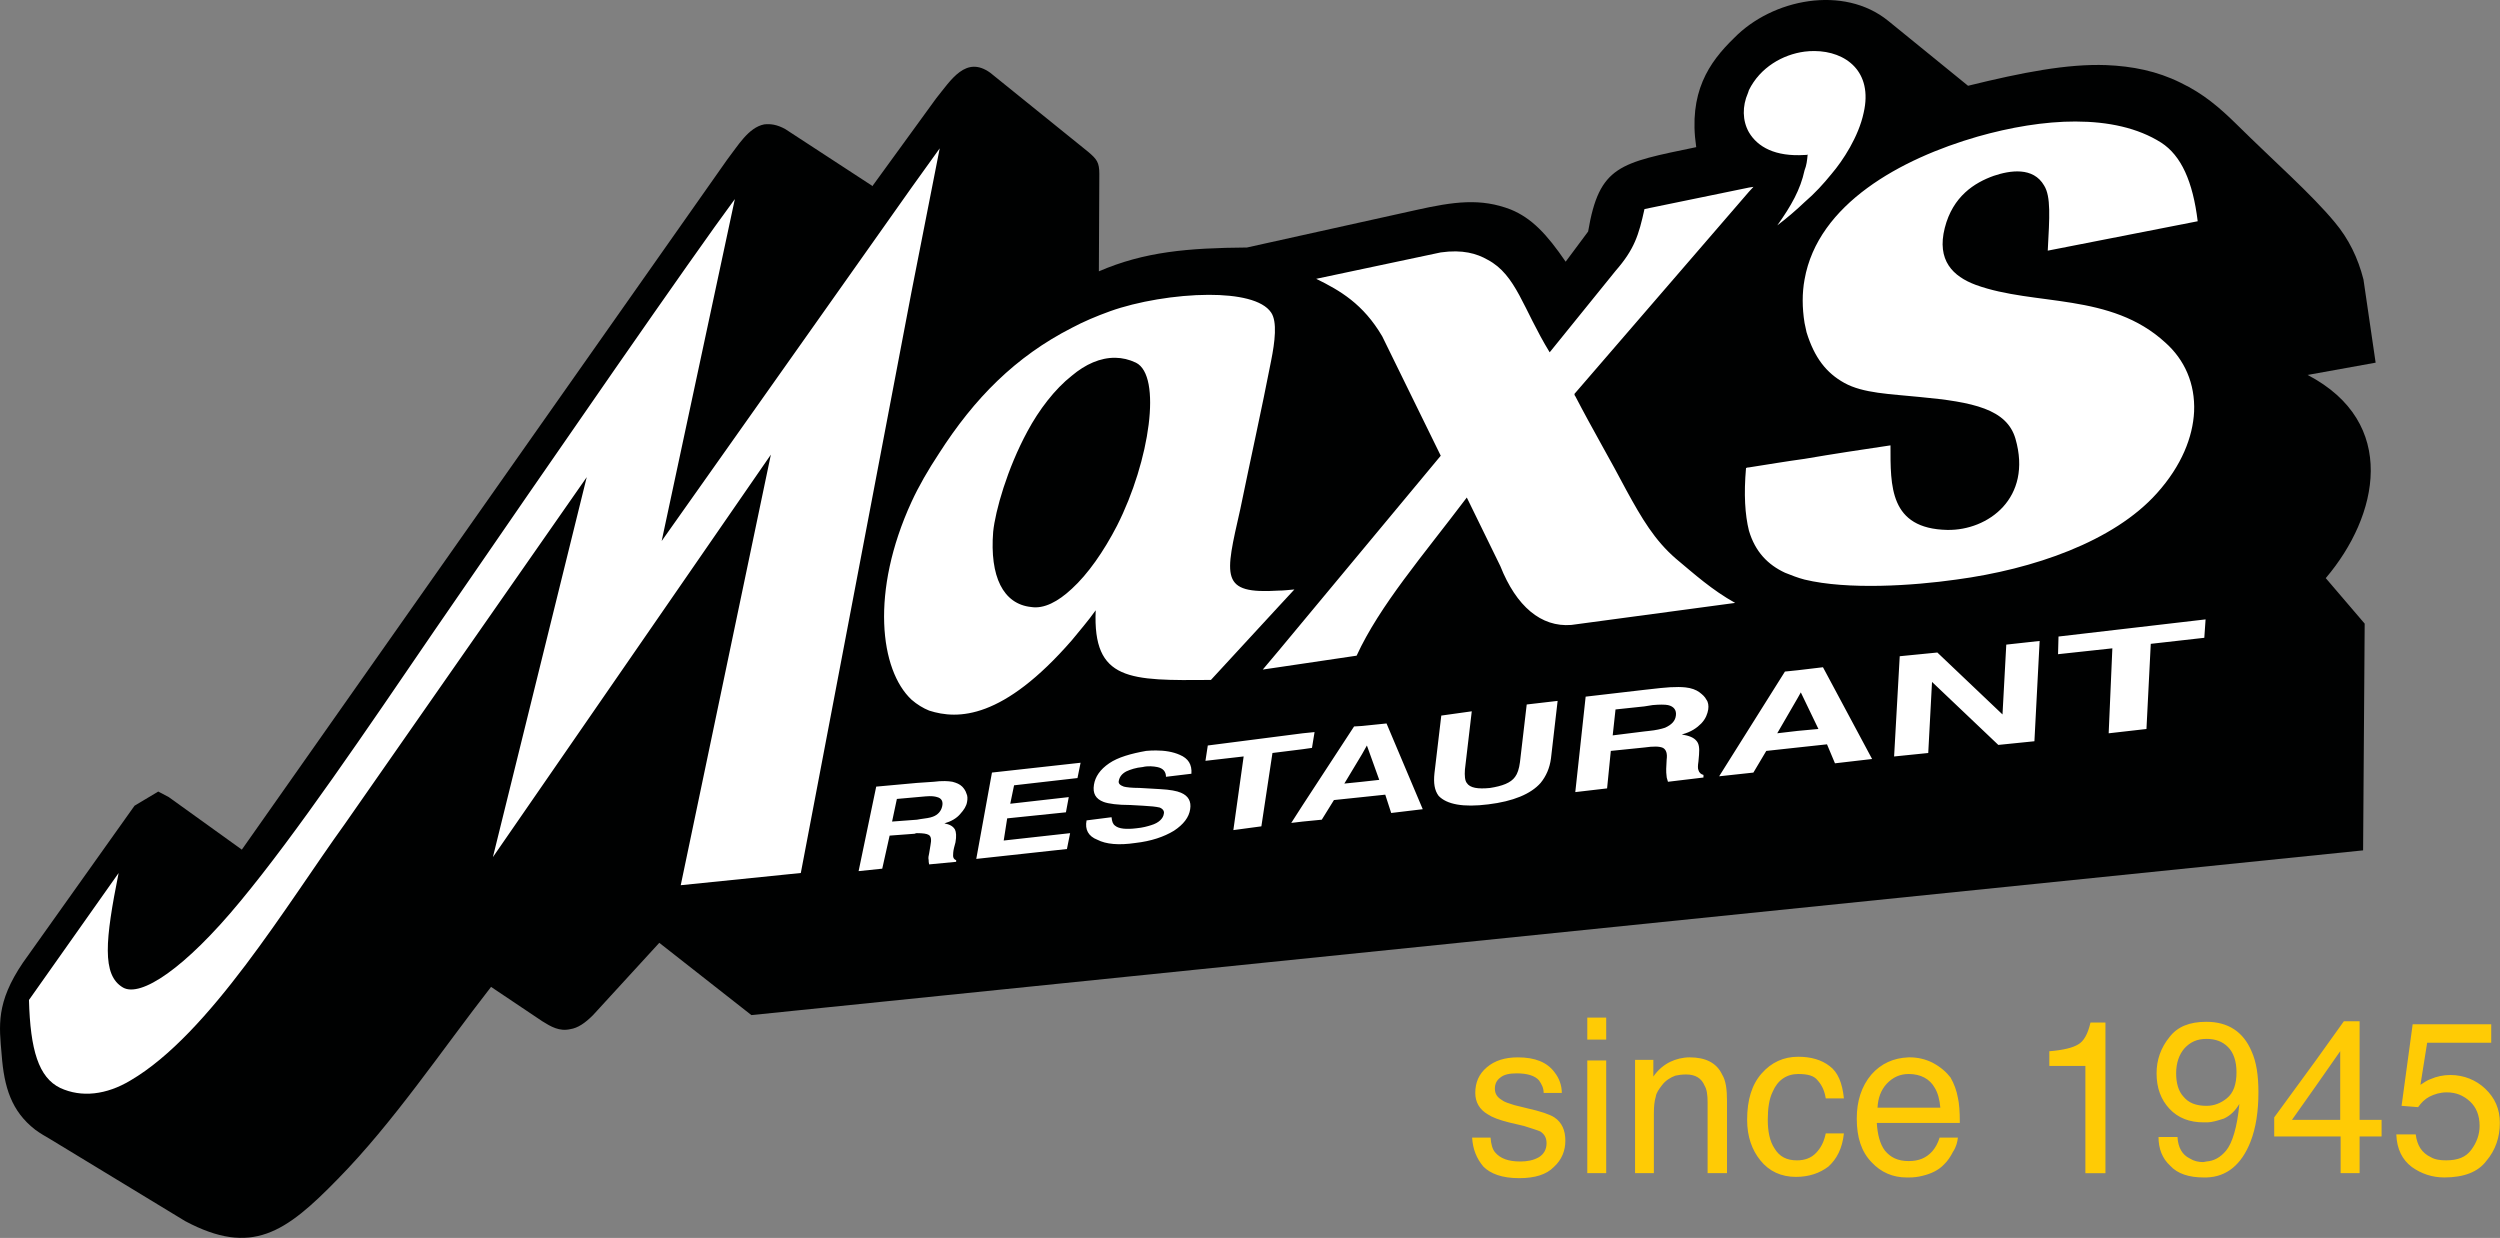 <?xml version="1.0" encoding="UTF-8" standalone="no"?>
<!-- Created with Inkscape (http://www.inkscape.org/) -->

<svg
   width="1000"
   height="495.179"
   viewBox="0 0 264.583 131.016"
   version="1.1"
   id="svg355"
   sodipodi:docname="Maxs alt.svg"
   inkscape:version="1.2.1 (9c6d41e4, 2022-07-14)"
   xmlns:inkscape="http://www.inkscape.org/namespaces/inkscape"
   xmlns:sodipodi="http://sodipodi.sourceforge.net/DTD/sodipodi-0.dtd"
   xmlns="http://www.w3.org/2000/svg"
   xmlns:svg="http://www.w3.org/2000/svg">
  <rect x="0" y="0" width="264.583" height="131.016" fill="#808080" stroke="none"/>
  <sodipodi:namedview
     id="namedview357"
     pagecolor="#ffffff"
     bordercolor="#000000"
     borderopacity="0.25"
     inkscape:showpageshadow="2"
     inkscape:pageopacity="0.0"
     inkscape:pagecheckerboard="0"
     inkscape:deskcolor="#d1d1d1"
     inkscape:document-units="mm"
     showgrid="false"
     inkscape:zoom="0.46903409"
     inkscape:cx="317.67414"
     inkscape:cy="563.92489"
     inkscape:window-width="1390"
     inkscape:window-height="1205"
     inkscape:window-x="662"
     inkscape:window-y="25"
     inkscape:window-maximized="0"
     inkscape:current-layer="layer1" />
  <defs
     id="defs352">
    <linearGradient
       x1="0"
       y1="0"
       x2="1"
       y2="0"
       gradientUnits="userSpaceOnUse"
       gradientTransform="matrix(80.032,0,0,80.032,1196.672,43.799)"
       spreadMethod="pad"
       id="linearGradient15">
      <stop
         style="stop-color:#981b1e;stop-opacity:1;"
         offset="0"
         id="stop13" />
      <stop
         style="stop-color:#ed1c24;stop-opacity:1;"
         offset="0.498"
         id="stop14" />
      <stop
         style="stop-color:#981b1e;stop-opacity:1;"
         offset="1"
         id="stop15" />
    </linearGradient>
  </defs>
  <g
     inkscape:label="Layer 1"
     inkscape:groupmode="layer"
     id="layer1">
    <g
       id="g1980"
       transform="matrix(1.378,0,0,1.378,-45.048,-41.226)">
      <path
         id="path16"
         d="m 34.467,103.832 8.555,-12.032 1.821,-1.09 0.805,0.423 5.616,4.038 37.258,-52.969 c 0.837,-1.081 1.646,-2.493 2.861,-2.732 0.465,-0.051 0.975,0 1.637,0.373 l 6.701,4.374 v -0.046 l 4.857,-6.683 c 1.164,-1.444 2.295,-3.334 4.172,-1.978 l 7.529,6.08 c 0.653,0.557 0.842,0.8 0.842,1.683 l -0.035,7.483 c 3.495,-1.509 6.825,-1.794 11.374,-1.83 l 12.947,-2.87 c 2.962,-0.662 5.009,-0.938 7.317,-0.046 1.601,0.658 2.764,1.886 4.213,4.006 l 1.725,-2.318 c 0.855,-5.082 2.442,-5.261 8.302,-6.48 -0.616,-4.194 0.97,-6.503 2.907,-8.38 2.93,-3.003 8.412,-4.102 11.838,-1.32 l 6.131,4.986 c 4.19,-1.03 7.63,-1.697 10.62,-1.587 1.996,0.083 3.886,0.451 5.703,1.352 1.766,0.851 2.966,1.881 4.356,3.247 2.815,2.783 5.707,5.317 7.497,7.483 1.062,1.269 1.775,2.732 2.194,4.383 l 0.934,6.388 -5.225,0.943 c 7.005,3.661 5.468,10.817 1.394,15.605 l 2.99,3.495 -0.121,17.413 -123.783,12.652 -7.074,-5.551 -5.087,5.551 c -0.607,0.612 -1.177,0.998 -1.757,1.081 -0.832,0.189 -1.486,-0.198 -2.139,-0.607 l -3.937,-2.64 c -3.785,4.852 -7.488,10.403 -11.788,14.773 -4.001,4.107 -6.604,5.933 -11.705,3.215 l -10.307,-6.26 c -0.409,-0.239 -0.832,-0.478 -1.214,-0.763 -1.821,-1.417 -2.383,-3.252 -2.571,-5.74 -0.19,-2.217 -0.465,-4.001 1.646,-7.106"
         style="fill:#000101;fill-opacity:1;fill-rule:nonzero;stroke:none;stroke-width:4.599"
         clip-path="none" />
      <path
         id="path18"
         clip-path="none"
         style="fill:#ffffff;fill-opacity:1;fill-rule:nonzero;stroke:none;stroke-width:4.599"
         d="m 172.041,33.837 c -0.248,-0.001 -0.503,0.013 -0.757,0.045 -1.674,0.221 -3.412,1.21 -4.273,2.957 -0.035,0.083 -0.035,0.143 -0.079,0.235 -0.433,0.989 -0.432,2.102 0.079,3.003 0.672,1.141 2.033,1.881 4.273,1.743 0.1,0 0.197,-4.14e-4 0.238,-0.037 -0.041,0.469 -0.086,0.833 -0.238,1.214 -0.321,1.49 -1.026,2.727 -2.093,4.231 0.791,-0.602 1.5,-1.219 2.093,-1.784 0.805,-0.69 1.458,-1.412 2.07,-2.166 0.878,-1.026 2.083,-2.87 2.469,-4.7 0.73,-3.159 -1.366,-4.728 -3.782,-4.741 z m 20.093,5.412 c -2.452,-0.006 -5.075,0.452 -7.563,1.16 -5.896,1.702 -12.266,5.174 -13.287,10.974 -0.19,1.035 -0.19,2.157 0,3.339 0.041,0.225 0.1,0.46 0.152,0.708 0.607,1.973 1.532,3.137 2.902,3.895 1.449,0.805 3.509,0.847 5.786,1.081 4.125,0.382 6.697,0.934 7.359,3.21 1.311,4.553 -2.107,7.055 -5.234,7 -4.457,-0.092 -4.365,-3.381 -4.365,-6.494 -2.203,0.327 -4.397,0.657 -6.599,1.035 -1.407,0.193 -2.81,0.428 -4.273,0.658 -0.035,0 -0.128,5.2e-5 -0.224,0.051 -0.176,2.024 -0.079,3.578 0.224,4.806 0.483,1.633 1.462,2.622 2.773,3.233 0.474,0.189 0.98,0.391 1.5,0.525 3.32,0.8 8.306,0.474 11.649,0 5.915,-0.791 12.087,-2.916 15.412,-6.632 1.913,-2.129 2.76,-4.333 2.856,-6.264 0.093,-2.166 -0.741,-4.002 -2.212,-5.308 -4.208,-3.863 -10.003,-2.782 -14.542,-4.424 -1.775,-0.658 -3.026,-1.886 -2.396,-4.379 0.621,-2.442 2.295,-3.477 3.757,-4.001 1.251,-0.423 3.04,-0.708 3.877,0.75 0.524,0.846 0.414,2.401 0.276,4.995 3.854,-0.759 7.676,-1.509 11.516,-2.258 -0.373,-3.054 -1.265,-5.045 -2.805,-6.039 -1.805,-1.145 -4.086,-1.614 -6.538,-1.62 z m -87.272,2.062 -2.162,3.012 -19.192,27.145 5.62,-26.261 c -3.279,4.429 -13.522,19.243 -23.033,33.082 -5.33,7.805 -10.615,15.619 -14.934,20.834 -4.305,5.225 -7.671,7.405 -9.019,6.641 -1.646,-0.952 -1.366,-3.67 -0.341,-8.798 l -6.885,9.75 c 0.1,3.85 0.745,5.956 2.396,6.756 1.637,0.759 3.556,0.533 5.395,-0.571 6.08,-3.555 12.022,-13.535 16.465,-19.698 L 77.753,66.564 70.546,95.746 91.895,64.835 84.973,97.903 94.195,96.965 102.699,52.316 Z m 62.498,2.957 -0.349,0.055 -8.021,1.651 c -0.442,2.01 -0.777,3.091 -2.217,4.742 l -5.064,6.26 c -2.051,-3.353 -2.562,-5.942 -4.76,-7.106 -0.832,-0.478 -1.923,-0.805 -3.606,-0.566 l -9.566,2.028 c 1.821,0.892 3.61,1.923 5.073,4.42 l 4.493,9.166 -12.45,14.975 -1.219,1.448 1.219,-0.179 5.989,-0.887 c 1.78,-3.868 5.087,-7.676 8.462,-12.147 l 2.576,5.27 c 1.228,3.095 3.132,4.7 5.45,4.517 l 12.584,-1.692 c -1.78,-0.993 -3.137,-2.217 -4.545,-3.394 -1.642,-1.417 -2.631,-3.109 -3.794,-5.23 -1.205,-2.3 -2.613,-4.696 -3.933,-7.243 -0.055,-0.051 -0.072,-0.138 -0.072,-0.184 l 13.402,-15.527 z m -41.833,8.293 c -2.533,0.004 -5.497,0.513 -7.572,1.256 -1.062,0.382 -2.056,0.805 -2.943,1.278 -4.337,2.217 -7.487,5.404 -10.205,9.649 -0.833,1.265 -1.545,2.493 -2.107,3.712 -3.178,6.913 -2.424,12.937 0,15.2 0.423,0.368 0.892,0.653 1.352,0.837 2.221,0.717 5.68,0.662 10.96,-5.404 0.566,-0.704 1.232,-1.453 1.83,-2.3 -0.235,5.455 2.617,5.4 8.849,5.349 l 5.202,-5.643 1.209,-1.306 c -0.469,0.041 -0.851,0.087 -1.209,0.087 -4.539,0.285 -4.125,-1.034 -2.943,-6.268 0.777,-3.794 1.623,-7.566 2.364,-11.379 0.293,-1.463 0.483,-3.008 0,-3.711 -0.653,-0.97 -2.552,-1.36 -4.786,-1.357 z m -7.171,4.834 c 0.527,0.008 1.056,0.128 1.577,0.377 2.01,0.998 1.076,7.529 -1.453,12.519 -1.026,1.987 -2.236,3.716 -3.468,4.843 -1.067,0.998 -2.148,1.559 -3.123,1.403 -2.157,-0.225 -3.192,-2.345 -2.921,-5.776 0.162,-1.601 1.077,-4.848 2.636,-7.723 0.883,-1.642 2.097,-3.238 3.408,-4.268 1.037,-0.873 2.185,-1.393 3.344,-1.375 z m 83.728,20.093 -11.296,1.316 -0.035,1.357 4.171,-0.451 -0.283,6.526 2.902,-0.331 0.331,-6.54 4.112,-0.464 z m -12.745,1.656 -2.562,0.281 -0.29,5.363 -5.004,-4.756 -2.889,0.285 -0.432,7.699 2.622,-0.267 0.29,-5.459 5.091,4.838 2.773,-0.281 z m -16.64,2.019 -1.941,0.23 -0.98,0.101 -5.054,8.044 2.631,-0.285 0.989,-1.664 2.415,-0.263 2.249,-0.243 0.612,1.458 2.852,-0.331 z m -11.124,1.52 c -0.369,-0.003 -0.822,0.019 -1.345,0.076 l -1.246,0.138 -4.512,0.524 -0.796,7.331 2.442,-0.285 0.286,-2.879 2.58,-0.263 c 0.681,-0.097 1.159,-0.096 1.43,0.032 0.248,0.143 0.341,0.437 0.279,0.901 l -0.035,0.708 c 0,0.198 3.4e-4,0.377 0.035,0.611 0,0.097 0.059,0.198 0.1,0.382 l 2.727,-0.327 v -0.202 c -0.183,-0.037 -0.341,-0.179 -0.386,-0.368 -0.052,-0.097 -0.052,-0.336 0,-0.662 l 0.045,-0.511 c 0.041,-0.534 -3.5e-4,-0.86 -0.207,-1.085 -0.207,-0.244 -0.543,-0.382 -1.118,-0.479 0.726,-0.184 1.178,-0.52 1.499,-0.846 0.349,-0.368 0.478,-0.749 0.533,-1.076 0.041,-0.285 0,-0.57 -0.141,-0.75 -0.121,-0.235 -0.29,-0.377 -0.524,-0.561 -0.262,-0.198 -0.64,-0.335 -1.081,-0.381 -0.155,-0.017 -0.347,-0.028 -0.568,-0.03 z m 9.422,0.411 1.352,2.81 -1.591,0.147 -1.573,0.184 1.573,-2.714 z m -18.678,0.653 -2.374,0.276 -0.519,4.434 c -0.066,0.511 -0.193,0.887 -0.373,1.122 -0.331,0.469 -0.989,0.709 -1.931,0.856 -0.929,0.092 -1.537,-2.07e-4 -1.781,-0.387 -0.141,-0.175 -0.176,-0.565 -0.141,-1.03 l 0.525,-4.471 -2.341,0.327 -0.525,4.433 c -0.079,0.74 0,1.307 0.321,1.734 0.621,0.653 1.881,0.896 3.808,0.653 1.913,-0.23 3.275,-0.796 4.024,-1.646 0.418,-0.511 0.695,-1.127 0.796,-1.881 z m 8,0.287 c 0.2,0 0.364,0.012 0.476,0.035 0.46,0.101 0.663,0.396 0.607,0.805 -0.052,0.423 -0.335,0.708 -0.833,0.933 -0.286,0.097 -0.703,0.193 -1.214,0.244 l -0.373,0.041 -2.433,0.304 0.217,-1.992 2.217,-0.235 0.635,-0.101 c 0.262,-0.023 0.5,-0.035 0.701,-0.035 z m -21.14,1.446 -1.886,0.193 -0.607,0.037 -3.942,6.034 -0.883,1.375 0.883,-0.105 1.462,-0.143 0.934,-1.508 2.152,-0.225 1.789,-0.189 0.456,1.407 2.424,-0.29 z m -5.528,0.662 -0.906,0.092 -7.294,0.938 -0.179,1.177 2.934,-0.336 -0.791,5.657 2.152,-0.289 0.851,-5.634 2.327,-0.29 0.709,-0.101 z m 4.02,1.03 0.948,2.64 -1.325,0.147 -1.356,0.138 1.356,-2.254 z m -16.21,0.382 c -0.235,-6.45e-4 -0.482,0.01 -0.738,0.032 -1.173,0.207 -2.171,0.492 -2.843,0.952 -0.704,0.478 -1.076,1.039 -1.172,1.646 -0.107,0.667 0.128,1.09 0.745,1.324 0.377,0.138 1.081,0.235 2.056,0.235 l 0.975,0.055 c 0.575,0.028 0.989,0.074 1.265,0.138 0.248,0.092 0.377,0.281 0.328,0.469 -0.041,0.363 -0.382,0.713 -0.98,0.888 -0.273,0.087 -0.648,0.193 -1.108,0.235 -0.8,0.101 -1.371,0.041 -1.647,-0.189 -0.193,-0.138 -0.245,-0.327 -0.283,-0.658 l -1.918,0.244 c -0.141,0.704 0.138,1.223 0.837,1.49 0.653,0.34 1.642,0.432 2.907,0.244 1.214,-0.138 2.193,-0.469 2.966,-0.938 0.736,-0.483 1.159,-1.039 1.247,-1.656 0.097,-0.602 -0.141,-1.025 -0.708,-1.265 -0.317,-0.138 -0.837,-0.235 -1.592,-0.276 l -1.591,-0.092 c -0.607,0 -1.017,-0.051 -1.205,-0.101 -0.279,-0.101 -0.446,-0.235 -0.382,-0.46 0.059,-0.294 0.238,-0.529 0.571,-0.708 0.321,-0.147 0.741,-0.289 1.26,-0.335 0.414,-0.101 0.837,-0.055 1.117,0 0.469,0.092 0.672,0.372 0.672,0.749 l 1.954,-0.235 c 0.052,-0.704 -0.238,-1.177 -0.897,-1.453 -0.514,-0.228 -1.126,-0.333 -1.833,-0.335 z m -5.779,0.943 -6.807,0.754 -1.205,6.632 6.963,-0.759 0.245,-1.219 -5.1,0.566 0.266,-1.702 4.512,-0.465 0.217,-1.168 -4.493,0.51 0.293,-1.416 4.87,-0.557 z m -10.445,1.409 c -0.238,-0.004 -0.516,0.01 -0.841,0.053 l -1.279,0.087 -3.132,0.285 -1.352,6.49 1.816,-0.189 0.566,-2.539 1.918,-0.143 c 0.093,-0.046 0.138,-0.046 0.183,-0.046 0.474,0 0.755,0.046 0.897,0.133 0.197,0.11 0.224,0.377 0.138,0.81 l -0.1,0.607 c -0.038,0.198 -0.083,0.326 -0.038,0.519 0,0.087 -3.5e-4,0.193 0.038,0.331 l 2.074,-0.198 v -0.133 c -0.162,-0.037 -0.235,-0.193 -0.235,-0.322 0,-0.101 -3.4e-4,-0.331 0.072,-0.621 l 0.11,-0.419 c 0.086,-0.465 0.052,-0.8 -0.038,-0.984 -0.148,-0.248 -0.382,-0.391 -0.81,-0.473 0.506,-0.143 0.934,-0.387 1.21,-0.718 0.29,-0.317 0.478,-0.612 0.529,-0.929 0.045,-0.235 0.045,-0.469 -0.052,-0.657 -0.052,-0.189 -0.19,-0.386 -0.321,-0.52 -0.197,-0.193 -0.433,-0.285 -0.754,-0.373 -0.166,-0.028 -0.365,-0.049 -0.603,-0.053 z m -1.156,1.157 c 0.262,-0.002 0.449,0.03 0.587,0.074 0.328,0.083 0.482,0.327 0.377,0.736 -0.083,0.345 -0.328,0.63 -0.713,0.768 -0.221,0.087 -0.538,0.129 -0.984,0.189 l -0.231,0.041 -1.913,0.143 0.368,-1.738 1.545,-0.138 0.676,-0.06 c 0.103,-0.009 0.2,-0.014 0.286,-0.014 z" />
      <path
         id="path24"
         d="m 210.584,117.202 v -1.279 h 1.84 v -5.271 l -1.84,2.631 v -1.968 l 2.12,-2.962 h 1.209 v 7.57 h 1.688 v 1.279 h -1.688 v 2.815 h -1.458 v -2.815 z m 7.639,-0.161 c 0.107,0.855 0.469,1.426 1.173,1.757 0.328,0.193 0.745,0.235 1.163,0.235 0.892,0 1.504,-0.235 1.922,-0.796 0.428,-0.566 0.648,-1.196 0.648,-1.844 0,-0.842 -0.273,-1.444 -0.731,-1.876 -0.515,-0.474 -1.085,-0.704 -1.798,-0.704 -0.506,0 -0.934,0.138 -1.315,0.327 -0.354,0.184 -0.635,0.465 -0.879,0.809 l -1.269,-0.101 0.851,-6.264 h 6.034 v 1.417 h -4.921 l -0.515,3.233 c 0.29,-0.179 0.515,-0.363 0.81,-0.451 0.414,-0.184 0.938,-0.304 1.485,-0.304 1.04,0 1.978,0.391 2.672,1.044 0.745,0.708 1.131,1.55 1.131,2.635 0,1.081 -0.321,2.079 -1.044,2.93 -0.635,0.842 -1.72,1.26 -3.224,1.26 -0.929,0 -1.766,-0.285 -2.488,-0.8 -0.736,-0.556 -1.154,-1.366 -1.196,-2.507 z m -7.639,-5.726 v 1.968 l -1.863,2.64 h 1.863 v 1.279 h -3.229 v -1.467 z m -8.43,9.033 v -1.228 c 0.566,-0.032 1.086,-0.322 1.508,-0.837 0.469,-0.566 0.855,-1.798 1.017,-3.583 -0.307,0.515 -0.681,0.892 -1.191,1.127 -0.437,0.133 -0.851,0.29 -1.334,0.29 v -1.269 c 0.566,0 1.086,-0.193 1.559,-0.575 0.515,-0.419 0.745,-1.076 0.745,-2.014 0,-0.846 -0.231,-1.509 -0.658,-1.932 -0.418,-0.423 -0.966,-0.621 -1.646,-0.621 v -1.311 c 1.646,0 2.819,0.754 3.459,2.258 0.382,0.846 0.529,1.876 0.529,3.16 0,1.449 -0.19,2.732 -0.616,3.813 -0.69,1.734 -1.812,2.677 -3.371,2.723 m 0,-11.953 v 1.311 c -0.745,0 -1.246,0.248 -1.688,0.717 -0.414,0.474 -0.644,1.127 -0.644,1.927 0,0.75 0.176,1.375 0.561,1.789 0.382,0.465 0.933,0.708 1.771,0.708 v 1.269 h -0.224 c -1.067,0 -1.959,-0.331 -2.622,-1.044 -0.658,-0.704 -0.989,-1.601 -0.989,-2.723 0,-1.035 0.331,-1.973 0.989,-2.778 0.616,-0.809 1.554,-1.177 2.81,-1.177 z m 0,10.725 v 1.228 h -0.224 c -1.118,0 -2.005,-0.285 -2.566,-0.901 -0.612,-0.561 -0.897,-1.32 -0.897,-2.208 h 1.458 c 0.045,0.814 0.368,1.371 0.938,1.647 0.317,0.202 0.658,0.281 1.04,0.281 0.086,0 0.176,-0.046 0.252,-0.046 m -22.876,1.228 v -1.26 c 0.791,0 1.352,-0.239 1.821,-0.759 0.235,-0.276 0.423,-0.612 0.556,-1.044 h 1.403 c -0.038,0.34 -0.124,0.713 -0.373,1.085 -0.193,0.377 -0.414,0.717 -0.704,0.989 -0.405,0.428 -0.98,0.704 -1.642,0.86 -0.328,0.083 -0.644,0.129 -1.062,0.129 m 0,-4.19 v -1.173 h 2.433 c -0.055,-0.616 -0.19,-1.131 -0.423,-1.513 -0.382,-0.69 -1.081,-1.072 -2.01,-1.072 v -1.279 h 0.079 c 0.612,0 1.228,0.138 1.789,0.428 0.607,0.331 1.03,0.708 1.348,1.122 0.279,0.483 0.465,0.998 0.566,1.559 0.097,0.423 0.148,1.03 0.148,1.927 z m 10.804,-4.378 v -1.127 c 1.086,-0.087 1.812,-0.276 2.208,-0.52 0.423,-0.23 0.75,-0.786 0.952,-1.683 h 1.15 v 11.567 h -1.541 v -8.237 z m -42.915,5.505 c 0.041,0.52 0.141,0.897 0.359,1.145 0.395,0.455 0.993,0.69 1.927,0.69 0.524,0 0.993,-0.087 1.412,-0.322 0.405,-0.244 0.602,-0.616 0.602,-1.081 0,-0.386 -0.135,-0.676 -0.474,-0.901 -0.217,-0.101 -0.648,-0.225 -1.251,-0.423 l -1.168,-0.276 c -0.754,-0.193 -1.265,-0.382 -1.624,-0.621 -0.635,-0.373 -0.957,-0.934 -0.957,-1.642 0,-0.8 0.276,-1.453 0.892,-1.973 0.612,-0.52 1.398,-0.759 2.383,-0.759 1.32,0 2.24,0.377 2.805,1.136 0.373,0.469 0.566,1.026 0.566,1.596 h -1.394 c 0,-0.382 -0.148,-0.658 -0.349,-0.952 -0.307,-0.373 -0.92,-0.552 -1.715,-0.552 -0.561,0 -0.984,0.087 -1.26,0.322 -0.276,0.198 -0.423,0.483 -0.423,0.851 0,0.382 0.169,0.662 0.552,0.883 0.19,0.156 0.524,0.248 0.938,0.382 l 0.989,0.244 c 1.017,0.23 1.734,0.465 2.097,0.704 0.566,0.382 0.837,0.98 0.837,1.784 0,0.763 -0.273,1.472 -0.892,2.028 -0.552,0.566 -1.43,0.851 -2.649,0.851 -1.32,0 -2.203,-0.336 -2.755,-0.888 -0.524,-0.625 -0.81,-1.329 -0.865,-2.226 z m 32.112,-6.163 v 1.279 c -0.667,0 -1.214,0.248 -1.693,0.754 -0.428,0.474 -0.662,1.076 -0.699,1.83 h 2.391 v 1.173 h -2.447 c 0.055,0.883 0.238,1.614 0.621,2.125 0.428,0.515 0.975,0.805 1.826,0.805 v 1.26 h -0.141 c -1.072,0 -1.978,-0.386 -2.718,-1.182 -0.764,-0.796 -1.127,-1.881 -1.127,-3.339 0,-1.352 0.363,-2.488 1.127,-3.39 0.74,-0.837 1.697,-1.274 2.861,-1.315 m -24.684,0.239 h 1.453 v 8.651 h -1.453 z m 0,-3.293 h 1.453 v 1.693 h -1.453 z m 3.67,3.247 h 1.403 v 1.283 c 0.363,-0.534 0.837,-0.911 1.306,-1.136 0.419,-0.202 0.938,-0.34 1.486,-0.34 1.228,0 2.07,0.428 2.488,1.315 0.29,0.465 0.377,1.141 0.377,2.037 v 5.542 h -1.49 v -5.455 c 0,-0.561 -0.059,-0.984 -0.238,-1.279 -0.232,-0.556 -0.701,-0.846 -1.41,-0.846 -0.331,0 -0.602,0.041 -0.832,0.092 -0.382,0.143 -0.759,0.373 -1.039,0.754 -0.224,0.294 -0.423,0.57 -0.46,0.855 -0.107,0.336 -0.148,0.759 -0.148,1.311 v 4.567 h -1.444 z m 12.524,-0.239 c 1.002,0 1.789,0.239 2.401,0.704 0.662,0.478 0.993,1.32 1.113,2.493 h -1.394 c -0.086,-0.547 -0.273,-0.989 -0.612,-1.371 -0.279,-0.373 -0.773,-0.501 -1.508,-0.501 -0.879,0 -1.578,0.469 -1.955,1.361 -0.279,0.561 -0.377,1.311 -0.377,2.162 0,0.892 0.155,1.656 0.524,2.203 0.377,0.621 0.929,0.906 1.715,0.906 0.607,0 1.095,-0.184 1.463,-0.566 0.373,-0.386 0.612,-0.842 0.75,-1.504 h 1.394 c -0.121,1.164 -0.556,1.973 -1.191,2.548 -0.672,0.506 -1.481,0.791 -2.502,0.791 -1.113,0 -2.056,-0.428 -2.723,-1.269 -0.648,-0.796 -1.016,-1.83 -1.016,-3.109 0,-1.555 0.368,-2.727 1.122,-3.574 0.75,-0.851 1.688,-1.274 2.796,-1.274"
         style="fill:#ffcb05;fill-opacity:1;fill-rule:nonzero;stroke:none;stroke-width:4.599"
         clip-path="none" />
    </g>
  </g>
</svg>

